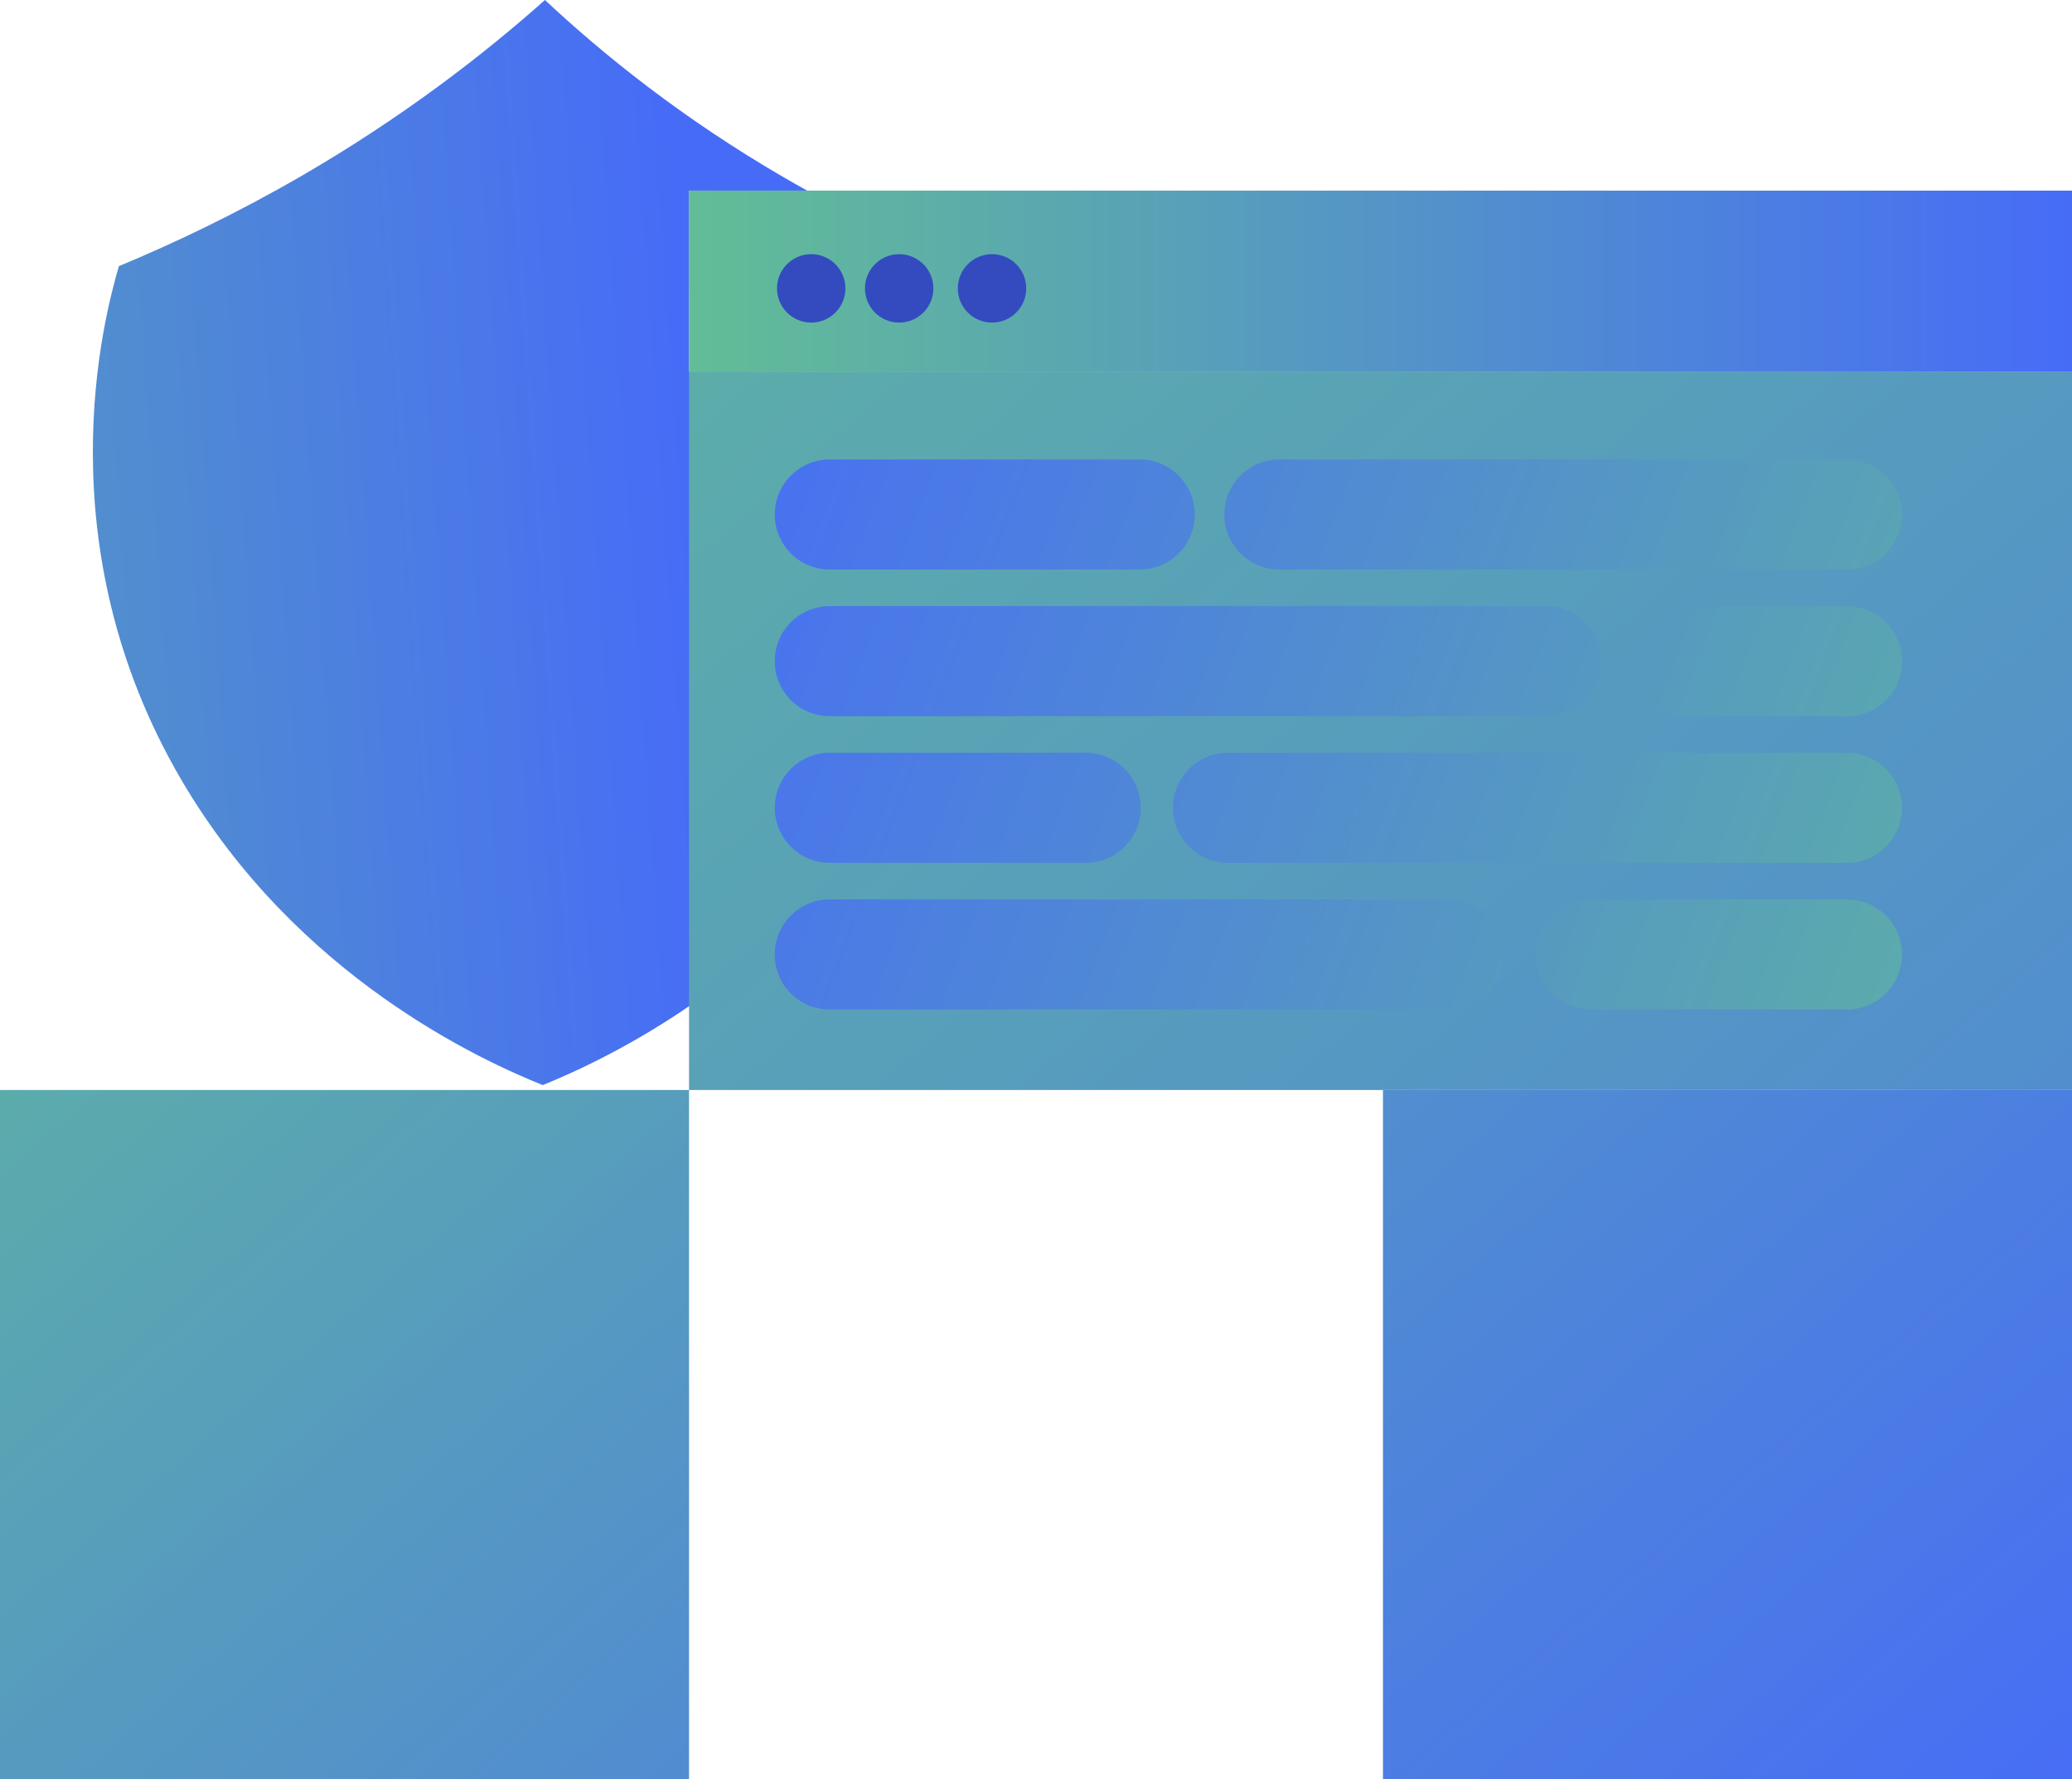 <svg width="424" height="364" viewBox="0 0 424 364" fill="none" xmlns="http://www.w3.org/2000/svg">
<path d="M197.797 54.433C186.437 49.93 173.755 44.043 160.488 36.339C139.708 24.281 123.564 11.273 111.518 0C98.802 11.307 82.373 23.998 61.795 35.938C48.544 43.609 35.863 49.663 24.335 54.449C21.324 64.672 8.843 111.384 37.167 159.646C60.858 200.02 98.786 217.047 111.066 222C123.446 216.947 161.073 199.837 184.697 159.646C213.021 111.467 200.808 64.839 197.797 54.449V54.433Z" fill="url(#paint0_linear_989_5967)"/>
<path d="M424 59H141V223H424V59Z" fill="url(#paint1_linear_989_5967)"/>
<path d="M169.8 116.52H233.22C239.44 116.52 244.48 111.48 244.48 105.26C244.48 99.04 239.44 94 233.22 94H169.8C163.58 94 158.54 99.04 158.54 105.26C158.54 111.48 163.58 116.52 169.8 116.52Z" fill="url(#paint2_linear_989_5967)"/>
<path d="M261.8 116.52H377.96C384.18 116.52 389.22 111.48 389.22 105.26C389.22 99.04 384.18 94 377.96 94H261.8C255.58 94 250.54 99.04 250.54 105.26C250.54 111.48 255.58 116.52 261.8 116.52Z" fill="url(#paint3_linear_989_5967)"/>
<path d="M377.95 124.01H344.94C338.72 124.01 333.68 129.05 333.68 135.27C333.68 141.49 338.72 146.53 344.94 146.53H377.95C384.17 146.53 389.21 141.49 389.21 135.27C389.21 129.05 384.17 124.01 377.95 124.01Z" fill="url(#paint4_linear_989_5967)"/>
<path d="M169.8 146.52H316.36C322.58 146.52 327.62 141.48 327.62 135.26C327.62 129.04 322.58 124 316.36 124H169.8C163.58 124 158.54 129.04 158.54 135.26C158.54 141.48 163.58 146.52 169.8 146.52Z" fill="url(#paint5_linear_989_5967)"/>
<path d="M377.95 154.01H251.3C245.08 154.01 240.04 159.05 240.04 165.27C240.04 171.49 245.08 176.53 251.3 176.53H377.95C384.17 176.53 389.21 171.49 389.21 165.27C389.21 159.05 384.17 154.01 377.95 154.01Z" fill="url(#paint6_linear_989_5967)"/>
<path d="M169.8 176.52H222.17C228.39 176.52 233.43 171.48 233.43 165.26C233.43 159.04 228.39 154 222.17 154H169.8C163.58 154 158.54 159.04 158.54 165.26C158.54 171.48 163.58 176.52 169.8 176.52Z" fill="url(#paint7_linear_989_5967)"/>
<path d="M296.44 184.01H169.79C163.57 184.01 158.53 189.05 158.53 195.27C158.53 201.49 163.57 206.53 169.79 206.53H296.44C302.66 206.53 307.7 201.49 307.7 195.27C307.7 189.05 302.66 184.01 296.44 184.01Z" fill="url(#paint8_linear_989_5967)"/>
<path d="M377.95 184.01H325.58C319.36 184.01 314.32 189.05 314.32 195.27C314.32 201.49 319.36 206.53 325.58 206.53H377.95C384.17 206.53 389.21 201.49 389.21 195.27C389.21 189.05 384.17 184.01 377.95 184.01Z" fill="url(#paint9_linear_989_5967)"/>
<rect x="141" y="39" width="283" height="37" fill="#D9D9D9"/>
<rect x="141" y="39" width="283" height="37" fill="url(#paint10_linear_989_5967)"/>
<g style="mix-blend-mode:screen">
<path d="M166 66C169.866 66 173 62.866 173 59C173 55.134 169.866 52 166 52C162.134 52 159 55.134 159 59C159 62.866 162.134 66 166 66Z" fill="#334BBF"/>
<path d="M184 66C187.866 66 191 62.866 191 59C191 55.134 187.866 52 184 52C180.134 52 177 55.134 177 59C177 62.866 180.134 66 184 66Z" fill="#334BBF"/>
<path d="M203 66C206.866 66 210 62.866 210 59C210 55.134 206.866 52 203 52C199.134 52 196 55.134 196 59C196 62.866 199.134 66 203 66Z" fill="#334BBF"/>
</g>
<path d="M141 223H0V364H141V223Z" fill="url(#paint11_linear_989_5967)"/>
<path d="M424 223H283V364H424V223Z" fill="url(#paint12_linear_989_5967)"/>
<defs>
<linearGradient id="paint0_linear_989_5967" x1="-150" y1="100.5" x2="139.44" y2="80.428" gradientUnits="userSpaceOnUse">
<stop stop-color="#62BD96"/>
<stop offset="1" stop-color="#466CF7"/>
</linearGradient>
<linearGradient id="paint1_linear_989_5967" x1="85.806" y1="-85.789" x2="598.343" y2="502.801" gradientUnits="userSpaceOnUse">
<stop stop-color="#62BD96"/>
<stop offset="1" stop-color="#466CF7"/>
</linearGradient>
<linearGradient id="paint2_linear_989_5967" x1="474.14" y1="208.65" x2="137.58" y2="81.02" gradientUnits="userSpaceOnUse">
<stop stop-color="#62BD96"/>
<stop offset="1" stop-color="#466CF7"/>
</linearGradient>
<linearGradient id="paint3_linear_989_5967" x1="489.02" y1="169.4" x2="152.46" y2="41.78" gradientUnits="userSpaceOnUse">
<stop stop-color="#62BD96"/>
<stop offset="1" stop-color="#466CF7"/>
</linearGradient>
<linearGradient id="paint4_linear_989_5967" x1="484.3" y1="181.85" x2="147.74" y2="54.23" gradientUnits="userSpaceOnUse">
<stop stop-color="#62BD96"/>
<stop offset="1" stop-color="#466CF7"/>
</linearGradient>
<linearGradient id="paint5_linear_989_5967" x1="469.42" y1="221.09" x2="132.86" y2="93.47" gradientUnits="userSpaceOnUse">
<stop stop-color="#62BD96"/>
<stop offset="1" stop-color="#466CF7"/>
</linearGradient>
<linearGradient id="paint6_linear_989_5967" x1="468.47" y1="223.6" x2="131.91" y2="95.98" gradientUnits="userSpaceOnUse">
<stop stop-color="#62BD96"/>
<stop offset="1" stop-color="#466CF7"/>
</linearGradient>
<linearGradient id="paint7_linear_989_5967" x1="453.55" y1="262.93" x2="116.99" y2="135.31" gradientUnits="userSpaceOnUse">
<stop stop-color="#62BD96"/>
<stop offset="1" stop-color="#466CF7"/>
</linearGradient>
<linearGradient id="paint8_linear_989_5967" x1="448.28" y1="276.85" x2="111.71" y2="149.23" gradientUnits="userSpaceOnUse">
<stop stop-color="#62BD96"/>
<stop offset="1" stop-color="#466CF7"/>
</linearGradient>
<linearGradient id="paint9_linear_989_5967" x1="463.19" y1="237.51" x2="126.63" y2="109.89" gradientUnits="userSpaceOnUse">
<stop stop-color="#62BD96"/>
<stop offset="1" stop-color="#466CF7"/>
</linearGradient>
<linearGradient id="paint10_linear_989_5967" x1="141.01" y1="57.498" x2="424" y2="57.498" gradientUnits="userSpaceOnUse">
<stop stop-color="#62BD96"/>
<stop offset="1" stop-color="#466CF7"/>
</linearGradient>
<linearGradient id="paint11_linear_989_5967" x1="-65.187" y1="137.37" x2="263.833" y2="515.964" gradientUnits="userSpaceOnUse">
<stop stop-color="#62BD96"/>
<stop offset="1" stop-color="#466CF7"/>
</linearGradient>
<linearGradient id="paint12_linear_989_5967" x1="96.467" y1="-2.263" x2="425.487" y2="376.331" gradientUnits="userSpaceOnUse">
<stop stop-color="#62BD96"/>
<stop offset="1" stop-color="#466CF7"/>
</linearGradient>
</defs>
</svg>
